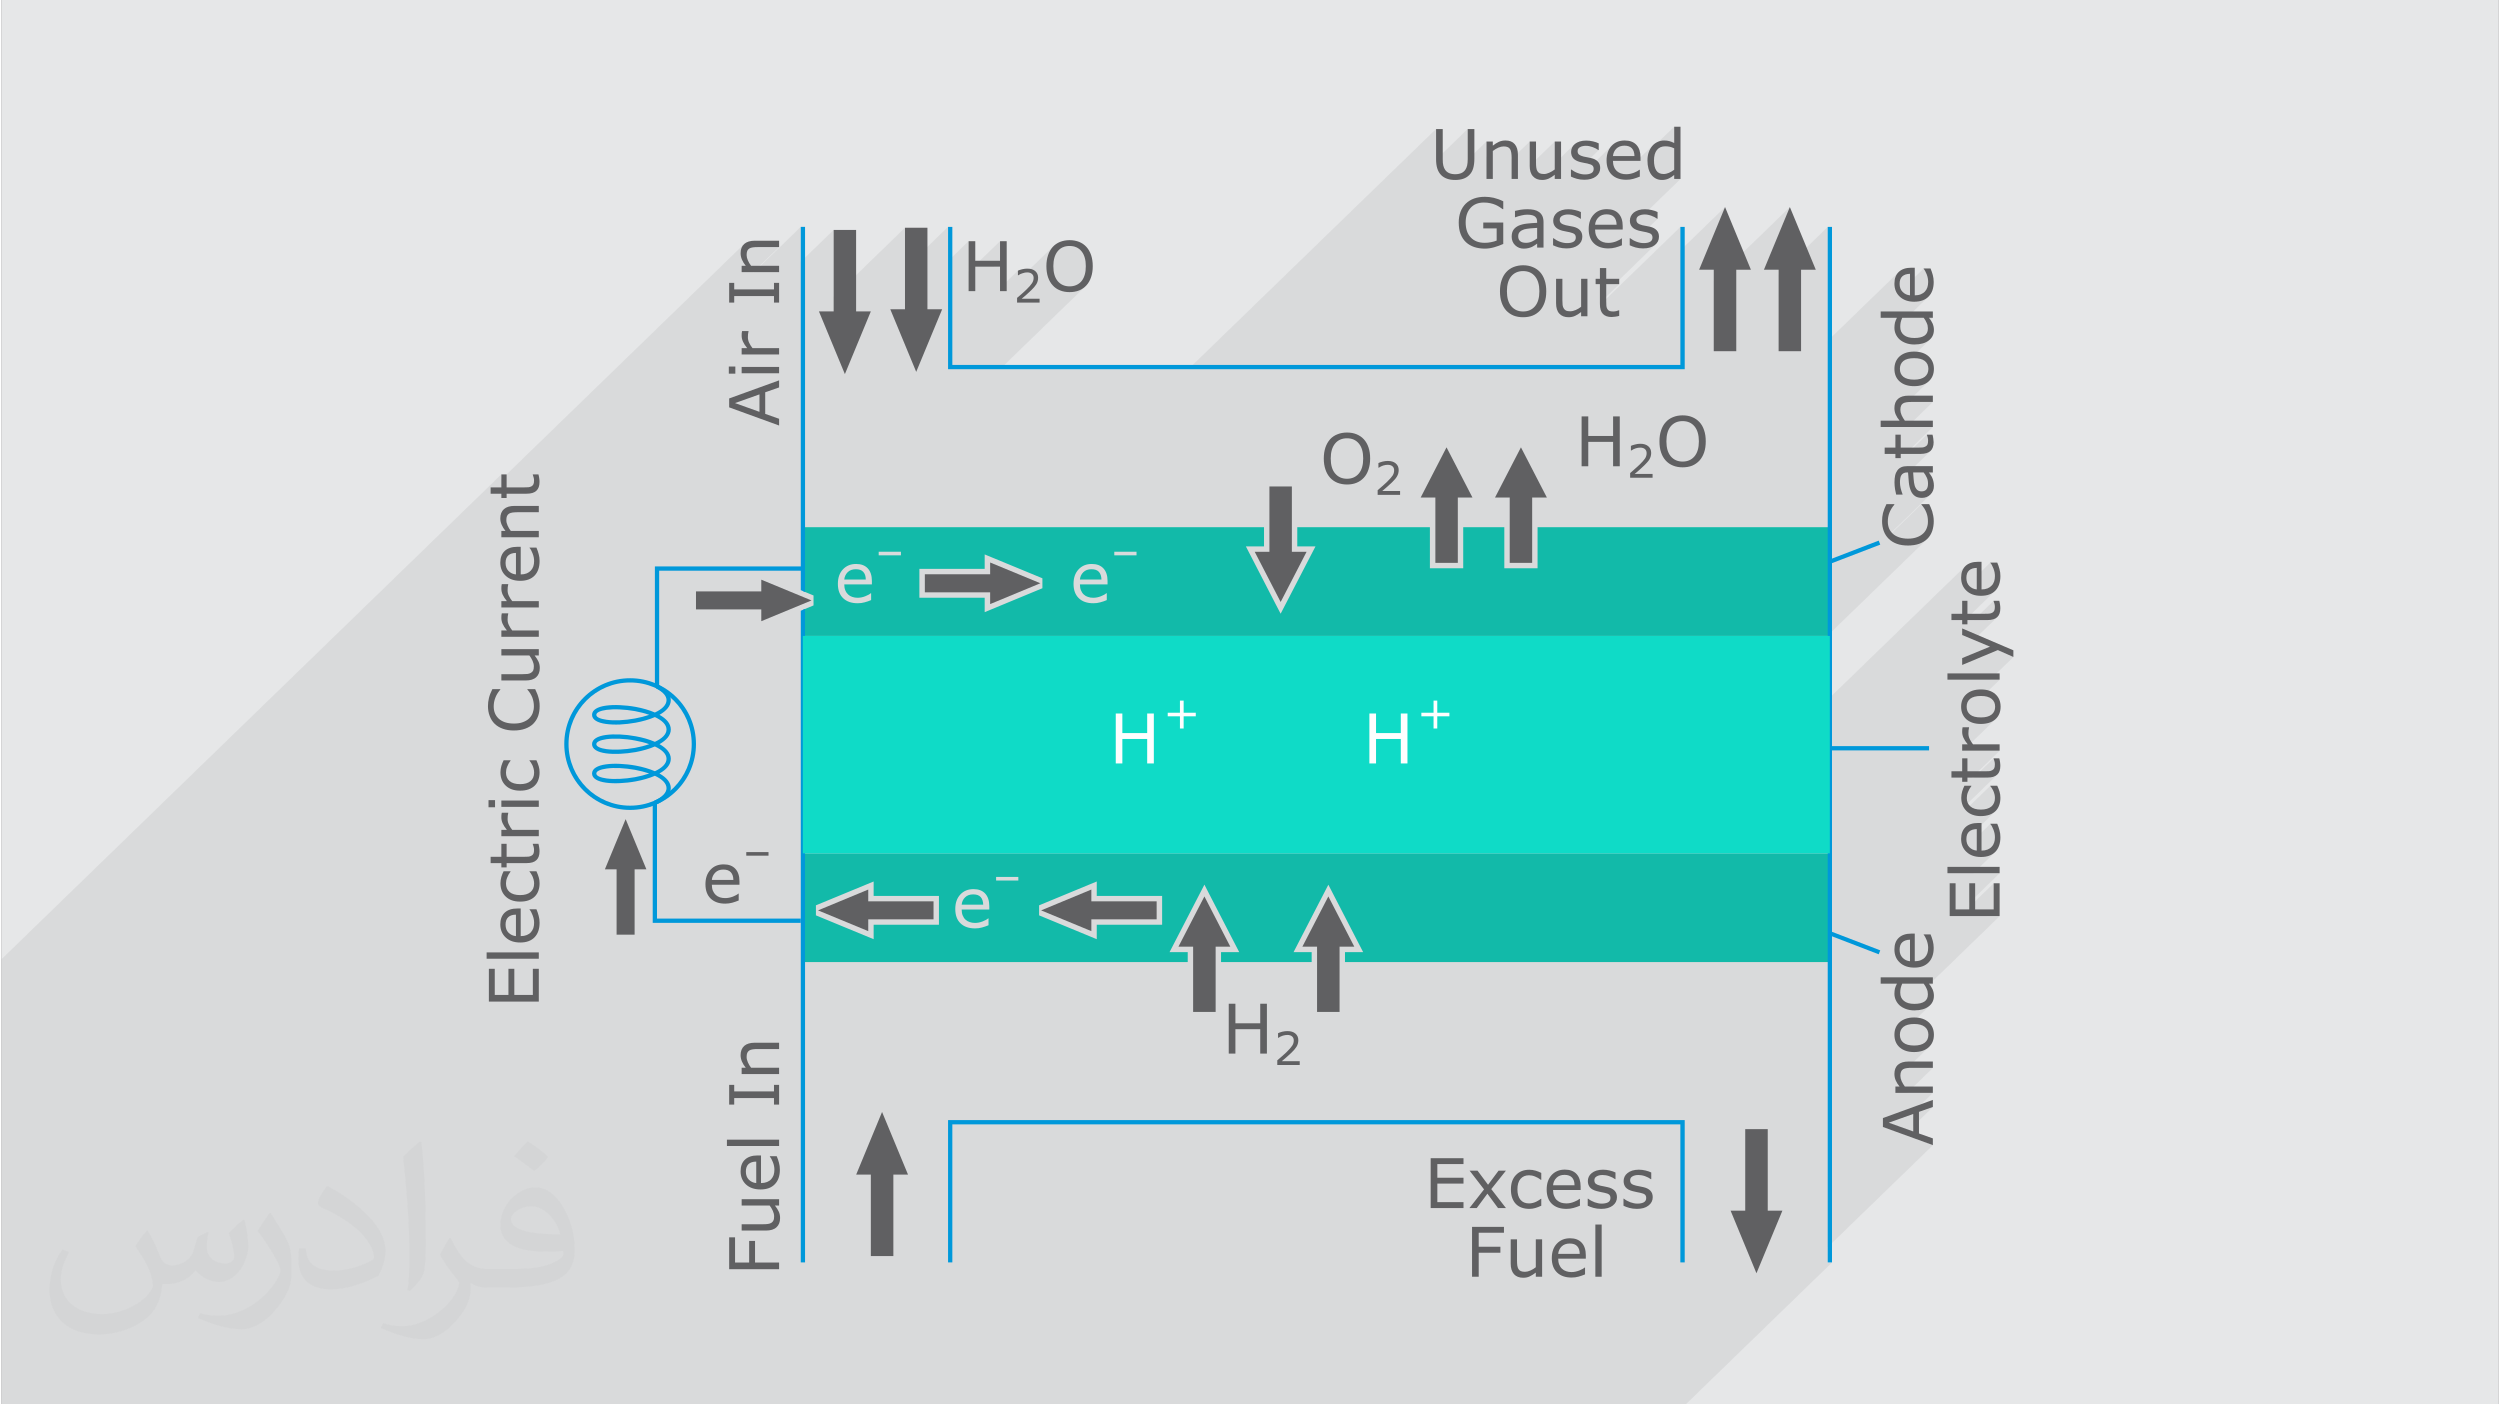 <?xml version="1.0" encoding="UTF-8"?>
<!DOCTYPE svg PUBLIC "-//W3C//DTD SVG 1.0//EN" "http://www.w3.org/TR/2001/REC-SVG-20010904/DTD/svg10.dtd">
<!-- Creator: CorelDRAW 2017 -->
<svg xmlns="http://www.w3.org/2000/svg" xml:space="preserve" width="356px" height="200px" version="1.0" shape-rendering="geometricPrecision" text-rendering="geometricPrecision" image-rendering="optimizeQuality" fill-rule="evenodd" clip-rule="evenodd"
viewBox="0 0 35600 20025"
 xmlns:xlink="http://www.w3.org/1999/xlink">
 <rect x="0" y="0" width="35600" height="20025" fill="#808080" stroke="none"/>
 <g id="Layer_x0020_1">
  <g id="_2962385472944">
   <path fill="#E6E7E8" d="M0 0l35600 0 0 20025 -35600 0 0 -20025z"/>
   <path fill="#373435" fill-opacity="0.078" d="M4327 20025l-2 0 -11 0 -29 0 -11 0 -53 0 -2 0 -12 0 -76 0 -2 0 -3 0 -40 0 -19 0 -35 0 -4 0 -10 0 -28 0 -57 0 -31 0 -63 0 -2 0 -5 0 -2 0 -3 0 -77 0 -38 0 -13 0 -52 0 -44 0 -24 0 -24 0 -31 0 -11 0 -91 0 -3 0 -65 0 -24 0 -7 0 -4 0 -71 0 -2 0 -22 0 -3 0 -33 0 -32 0 -55 0 -22 0 -22 0 -177 0 -13 0 -14 0 -12 0 -6 0 -97 0 -15 0 0 0 -29 0 -20 0 -68 0 -56 0 -13 0 -40 0 -10 0 -131 0 -28 0 -42 0 -39 0 -43 0 -49 0 -1 0 -1 0 -33 0 -73 0 -134 0 -23 0 -27 0 -126 0 -4 0 -16 0 -14 0 -148 0 -34 0 -194 0 -103 0 -3 0 -15 0 -36 0 -10 0 -44 0 -9 0 -82 0 -66 0 -56 0 -81 0 -20 0 -67 0 -4 0 -126 0 -3 0 -29 0 -12 0 0 0 -18 0 -29 0 -32 0 -9 0 -1 0 -5 0 -19 0 -8 0 -11 0 -66 0 -10 0 -13 0 -17 0 -30 0 -6 0 -17 0 -17 0 -4 0 -27 0 -27 0 -31 0 -29 0 -3 0 0 0 -4 0 -1 0 -22 0 -43 0 -2 0 -1 0 -9 0 -6 0 -35 0 -4 0 -5 0 0 -29 0 -11 0 -1 0 -13 0 -54 0 -56 0 -2 0 -83 0 -15 0 -2 0 -4 0 -2 0 -18 0 -4 0 -3 0 -5 0 -5 0 -10 0 -22 0 -26 0 -5 0 -6 0 -37 0 -46 0 -15 0 -19 0 -24 0 -7 0 -35 0 -24 0 -60 0 -5 0 -12 0 -2 0 -12 0 0 0 -27 0 -3 0 -5 0 -3 0 -22 0 -1 0 -8 0 -4 0 -11 0 -11 0 -17 0 -2 0 -6 0 -12 0 -1 0 -23 0 -1 0 -38 0 -8 0 -21 0 -45 0 -10 0 -3 0 -3 0 -23 0 -19 0 -46 0 -35 0 -1 0 -4 0 -5 0 -28 0 -7 0 -18 0 -31 0 -11 0 -1 0 -3 0 -13 0 0 0 -1 0 -49 0 -27 0 -7 0 -69 0 -4 0 -59 0 -7 0 -24 0 -68 0 -19 0 -36 0 -28 0 -4 0 -3 0 -13 0 -13 0 -13 0 0 0 0 0 -11 0 -9 0 -4 0 -18 0 -9 0 -7 0 -18 0 -9 0 -2 0 -46 0 -60 0 -11 0 -27 0 -3 0 -2 0 -63 0 -22 0 -6 0 -15 0 -43 0 -8 0 -3 0 -23 0 -7 0 -37 0 -131 0 -111 0 -40 0 -17 0 -5 0 -72 0 -12 0 -3 0 -200 0 -56 0 -20 0 -16 0 -94 0 -27 0 -7 0 -7 0 -47 0 -53 0 -79 0 -15 0 -84 0 -6 0 -38 0 -57 0 -18 0 -56 0 -29 0 -2 0 -88 0 -16 0 -156 0 -28 0 -49 0 -18 0 -90 0 -14 0 -50 0 -13 0 -16 0 -83 0 -14 0 -31 0 -45 0 -11 0 -21 0 -64 0 -62 0 0 0 -2 0 -79 0 -85 0 -4 0 -14 0 -2 0 -74 0 -8 0 -8 0 -12 0 -70 0 -82 0 -15 0 -5 0 -9 0 -29 0 -47 0 -17 0 -68 0 -4 0 -20 0 -23 0 -70 0 0 0 -36 0 -34 0 -23 0 -90 0 -5 0 -23 0 -53 0 -17 0 -83 0 -60 0 -32 0 -58 0 -36 0 -53 0 -17 0 -23 0 -11 0 -3 0 -53 0 -12 0 -9 0 -58 0 -92 0 -1 0 -4 0 -15 0 -11 0 -2 0 -58 0 0 0 -13 0 -60 0 -67 0 -3 0 -20 0 -59 0 -53 0 -37 0 -36 7126 -6912 0 73 3451 -3347 -10 13 -9 15 -8 16 -5 17 -4 18 -3 20 -1 21 1 12 1 12 1 11 2 11 107 -103 4 -4 4 -3 5 -3 5 -3 5 -3 6 -2 6 -2 6 -2 7 -2 8 -1 8 -1 8 -1 8 -1 8 -1 9 0 9 -1 9 0 9 0 9 0 304 0 -369 357 13 0 665 -645 0 498 469 -455 0 956 1017 -987 0 583 614 -595 0 488 293 -284 0 435 448 -435 0 279 -87 84 87 0 0 304 255 -247 0 67 3 0 8 -5 8 -5 8 -4 9 -4 8 -4 8 -4 8 -3 9 -2 8 -3 8 -2 8 -2 8 -1 8 -1 8 -1 3 0 387 -375 -11 11 -11 12 -9 14 -10 14 -9 14 -8 15 -7 16 -7 16 -6 17 -5 18 -5 18 -4 18 -3 20 -2 19 173 -168 18 -15 19 -13 20 -11 22 -8 24 -6 25 -3 26 -1 26 1 25 3 23 6 22 8 20 11 19 13 18 15 16 18 15 19 12 22 11 24 9 26 6 27 5 30 3 31 1 34 -1 34 -3 32 -5 30 -7 27 -8 26 -11 24 -13 21 -14 20 -17 17 -143 139 9 0 19 -1 18 -2 17 -3 17 -3 16 -4 16 -5 15 -6 15 -6 14 -8 14 -8 13 -8 13 -10 12 -10 12 -11 -1220 1184 2685 0 3531 -3424 0 425 0 12 451 -437 0 432 0 6 268 -260 0 222 90 -87 10 -7 9 -7 9 -6 10 -6 10 -6 9 -5 10 -5 10 -5 10 -4 10 -4 10 -3 10 -2 9 -2 10 -2 9 -1 9 0 9 0 9 1 8 1 7 1 7 1 7 2 6 2 6 2 5 3 6 2 4 4 5 3 4 4 4 4 3 5 3 5 3 4 3 6 2 5 2 6 2 7 2 7 1 7 1 8 1 8 1 9 1 8 0 9 1 8 0 9 0 9 1 9 0 21 258 -250 0 346 0 0 357 -346 0 313 275 -267 -6 7 -5 6 -5 7 -5 6 -4 7 -4 8 -3 7 -2 7 -3 8 -2 8 -1 7 -1 8 -1 9 0 8 0 13 2 12 2 12 2 7 106 -102 7 -6 8 -5 8 -4 10 -4 9 -3 10 -3 11 -2 11 -2 12 0 12 -1 12 0 11 1 12 2 12 2 13 2 12 3 12 4 12 4 12 4 12 5 11 5 10 5 11 6 9 6 10 6 9 6 4 0 -191 186 3 0 6 2 6 1 6 1 5 1 5 1 13 3 11 3 10 4 9 3 8 3 8 4 2 2 282 -274 -16 20 -15 21 -12 24 -10 25 -8 27 -6 28 -3 29 138 -134 12 -10 12 -9 13 -7 14 -6 15 -5 15 -3 17 -2 18 -1 17 1 16 2 15 3 14 4 13 5 12 7 10 8 10 9 8 10 7 11 6 12 5 14 4 14 3 15 2 16 0 17 -70 69 104 0 232 -225 -8 8 -8 10 -8 10 -7 11 -7 11 -6 11 -6 12 -4 9 355 -344 0 232 -57 55 6 2 8 2 8 3 8 3 9 3 9 4 9 4 0 305 -150 145 1 0 12 -2 12 -2 11 -2 11 -4 11 -3 11 -5 10 -5 11 -5 10 -6 10 -6 10 -7 10 -7 10 -8 10 -8 0 56 90 0 -523 508 11 -1 12 0 12 1 12 2 12 2 12 2 12 3 12 4 12 4 12 4 12 5 11 5 11 5 10 6 10 6 9 6 9 6 5 0 -192 186 3 0 7 2 6 1 5 1 6 1 5 1 12 3 11 3 10 3 10 4 8 3 7 4 6 4 5 4 4 4 4 5 3 5 3 6 2 6 1 7 1 7 0 8 0 10 -2 9 -2 9 -4 8 -5 7 -6 6 -108 106 20 -1 24 -2 23 -4 21 -5 20 -7 19 -8 17 -9 16 -11 14 -12 -585 568 64 0 -275 266 0 18 0 12 1147 -1112 0 334 637 -617 -370 894 209 0 0 158 1085 -1052 -370 894 210 0 0 68 700 -679 0 1624 1014 -983 -15 15 -13 17 -11 19 -9 20 -6 21 -5 23 -3 25 -1 26 0 8 113 -110 10 -8 11 -7 12 -6 13 -5 15 -4 15 -3 16 -2 17 -1 0 113 195 -189 0 5 5 6 5 8 6 8 5 9 5 10 6 12 5 12 6 13 5 14 4 14 4 14 3 14 2 13 2 14 1 13 0 14 0 10 0 10 -1 10 -2 10 -1 9 -2 9 -2 9 -3 8 -3 9 -4 8 -3 8 -4 7 -5 7 -5 7 -5 7 -5 6 -6 7 -145 140 31 -1 30 -4 28 -6 27 -8 24 -10 23 -13 21 -15 19 -18 -313 304 242 0 6 9 7 8 6 9 5 9 5 9 46 -44 56 0 -84 82 0 1 4 10 3 9 2 10 2 10 1 10 1 9 0 10 0 17 -3 16 -4 15 -5 14 -7 12 -8 11 -10 10 -139 134 16 0 30 -3 28 -4 26 -6 25 -8 23 -10 21 -11 19 -14 17 -14 -277 269 4 -1 23 -2 25 0 25 0 23 2 21 3 20 5 18 5 17 7 15 9 13 9 12 11 10 11 9 13 7 14 6 14 4 15 2 17 1 17 -1 18 -2 17 -4 15 -6 15 -7 13 -9 13 -10 12 -148 143 16 0 30 -3 28 -5 27 -8 25 -9 23 -12 21 -13 20 -16 -304 295 8 -1 9 -1 8 0 9 -1 9 0 9 0 9 0 304 0 -369 357 369 0 -396 384 27 0 284 -275 0 4 1 3 1 3 1 4 2 4 1 5 2 5 1 5 2 6 1 6 2 6 1 5 1 6 0 6 1 6 0 5 0 6 0 9 0 8 -1 8 -1 7 -1 7 -2 6 -1 6 -3 5 -2 4 -3 4 -3 4 -3 4 -121 118 35 0 23 -1 22 -2 20 -3 19 -5 16 -6 15 -7 14 -9 12 -10 -320 310 1 16 1 19 1 19 1 9 68 -66 149 0 7 8 6 9 6 9 5 8 6 9 45 -43 57 0 -83 81 0 1 4 10 3 10 3 11 2 11 1 11 1 11 0 12 0 14 -1 13 -2 11 -3 11 -3 10 -4 10 -5 8 -5 7 -6 7 -111 108 11 2 14 2 14 2 15 0 18 -1 17 -2 17 -4 15 -6 15 -7 14 -8 13 -11 13 -11 -623 603 5 6 2 2 486 -472 0 7 12 13 10 13 10 14 9 14 8 14 8 14 7 15 6 15 5 15 5 15 4 16 4 15 2 17 2 16 1 17 0 17 0 12 -1 12 -1 12 -2 12 -2 12 -3 11 -4 12 -4 11 -4 11 -5 10 -6 11 -6 10 -7 9 -7 9 -8 9 -9 9 -175 170 4 0 21 -2 21 -3 20 -4 19 -4 18 -5 18 -6 17 -7 17 -8 15 -8 15 -8 14 -10 14 -9 12 -11 12 -11 -1422 1379 0 7 30 0 -30 30 0 878 1965 -1906 -14 15 -13 17 -11 18 -9 21 -7 21 -5 23 -3 25 -1 26 1 7 113 -109 10 -8 11 -7 12 -7 13 -5 14 -3 15 -3 17 -2 17 -1 0 113 194 -189 0 5 6 6 5 7 5 9 6 9 5 10 5 12 6 12 5 13 5 14 5 14 4 14 3 13 2 14 2 14 1 13 0 14 0 10 -1 10 -1 10 -1 9 -1 10 -2 9 -3 9 -2 8 -3 9 -4 8 -4 8 -4 7 -4 7 -5 7 -5 7 -6 6 -6 6 -144 141 31 -1 30 -4 28 -6 27 -8 24 -10 23 -13 21 -15 19 -18 -474 459 0 23 13 0 62 -61 90 0 283 -275 0 5 2 3 1 3 1 4 1 4 2 4 1 5 2 6 1 5 2 6 1 6 1 6 1 6 1 5 1 6 0 6 0 5 0 9 -1 9 0 7 -1 8 -1 7 -2 6 -2 5 -2 5 -2 5 -3 4 -3 4 -3 3 -122 118 35 0 24 0 22 -2 20 -4 18 -5 17 -5 15 -8 14 -9 11 -9 -335 324 231 97 -174 168 286 -119 222 98 -334 324 138 0 -240 233 20 2 22 3 19 4 19 6 16 7 15 8 14 10 12 10 10 12 9 13 7 13 6 15 4 15 2 16 1 18 -1 17 -2 17 -4 16 -6 14 -7 14 -9 13 -11 11 -148 144 17 -1 30 -3 28 -5 27 -7 25 -10 23 -11 21 -14 20 -15 -461 447 522 0 -396 384 27 0 283 -275 0 4 2 3 1 3 1 4 1 4 2 5 1 5 2 5 1 6 2 6 1 6 1 5 1 6 1 6 1 5 0 6 0 5 0 10 -1 8 0 8 -1 7 -1 7 -2 6 -2 6 -2 5 -2 4 -3 4 -3 4 -3 4 -122 118 35 0 24 -1 22 -2 20 -3 18 -5 17 -6 15 -7 14 -9 11 -10 -480 466 9 15 15 20 3 2 354 -344 0 5 3 2 2 3 2 3 2 4 3 3 2 4 3 4 3 4 2 4 3 5 3 4 2 5 3 5 3 4 2 5 3 5 2 6 3 5 2 7 3 6 2 6 2 7 2 7 2 7 2 6 1 8 1 6 1 7 1 7 1 7 0 7 0 7 -1 19 -2 18 -4 17 -6 16 -7 14 -9 14 -11 12 -152 148 10 -1 16 0 17 -2 15 -2 15 -3 15 -3 14 -4 13 -4 13 -5 12 -6 12 -6 11 -6 11 -7 10 -8 9 -8 -260 253 0 110 194 -189 0 5 6 6 5 8 5 8 6 9 5 10 5 12 6 12 5 13 5 14 5 14 4 14 3 13 2 14 2 14 1 13 0 14 0 10 -1 10 -1 10 -1 9 -1 10 -2 9 -3 9 -2 8 -3 9 -4 8 -4 8 -4 7 -4 7 -5 7 -5 7 -6 6 -6 7 -6 6 -138 134 31 -1 30 -4 28 -6 27 -8 24 -10 23 -13 21 -15 19 -18 -316 306 376 0 -433 420 0 61 348 -338 0 373 -98 95 183 0 -994 964 42 0 -84 81 0 2 4 10 3 9 2 10 2 10 1 9 1 10 0 10 0 17 -3 16 -4 15 -5 14 -7 12 -8 11 -10 10 -139 134 16 0 30 -3 28 -4 26 -6 25 -8 23 -10 21 -12 19 -13 17 -14 -277 268 4 0 23 -2 25 -1 25 1 23 2 21 3 20 5 18 5 17 7 15 9 13 9 12 11 10 11 9 13 7 13 6 15 4 15 2 17 1 17 -1 18 -2 16 -4 16 -6 15 -7 13 -9 13 -10 12 -148 143 16 0 30 -3 28 -6 27 -7 25 -9 23 -12 21 -13 20 -16 -304 295 8 -1 9 -1 8 0 9 -1 9 0 9 0 9 0 304 0 -369 357 369 0 -328 318 48 -17 0 50 82 -80 198 -70 -280 272 0 77 -70 67 350 128 -1499 1453 0 219 61 0 -2089 2026 -61 0 -226 0 -480 0 -79 0 -71 0 -55 0 -52 0 -30 0 -190 0 -21 0 -130 0 -27 0 -166 0 -33 0 -59 0 -104 0 -41 0 -3 0 -78 0 -59 0 -33 0 -102 0 -61 0 -46 0 -175 0 -63 0 -69 0 -52 0 -94 0 -41 0 -15 0 -75 0 -24 0 -68 0 -150 0 -41 0 -22 0 -63 0 -5 0 -8 0 -24 0 -36 0 -36 0 -48 0 -15 0 -13 0 -60 0 -9 0 -28 0 -8 0 -48 0 -13 0 -5 0 -48 0 -2 0 -51 0 -15 0 -73 0 -3 0 -16 0 -48 0 -28 0 -5 0 -2 0 -14 0 -13 0 -30 0 -32 0 -15 0 -13 0 -8 0 -27 0 -1 0 -31 0 -23 0 -32 0 -28 0 -1 0 -1 0 -14 0 -25 0 -1 0 -37 0 -16 0 -17 0 -5 0 0 0 -8 0 0 0 -31 0 -74 0 -3 0 -3 0 -5 0 -2 0 -62 0 -42 0 -7 0 -2 0 -17 0 -48 0 -61 0 -8 0 -61 0 -24 0 -69 0 -22 0 -5 0 -5 0 -56 0 -9 0 -12 0 -25 0 -3 0 -17 0 -17 0 -32 0 -1 0 -25 0 -32 0 -63 0 -60 0 -5 0 -8 0 -5 0 -14 0 0 0 -39 0 -7 0 -16 0 -13 0 -63 0 -10 0 0 0 -78 0 -3 0 -1 0 -1 0 -60 0 -23 0 -26 0 -44 0 -37 0 -7 0 -93 0 -12 0 -4 0 -10 0 -79 0 -18 0 -14 0 -72 0 -60 0 -45 0 -37 0 -29 0 -10 0 -1 0 -7 0 -50 0 -41 0 -33 0 -137 0 -3 0 -96 0 -24 0 -80 0 -4 0 -117 0 -62 0 -86 0 -15 0 -120 0 -6 0 -87 0 -14 0 -45 0 -58 0 -124 0 -7 0 -105 0 -50 0 -5 0 -27 0 -15 0 -47 0 -13 0 -24 0 -10 0 -29 0 -34 0 -52 0 -7 0 -60 0 -90 0 -3 0 -37 0 -86 0 -69 0 -5 0 -116 0 -73 0 -116 0 -906 0 -38 0 -41 0 -96 0 -223 0 -191 0 -35 0 0 0 -7 0 -14 0 -131 0 -159 0 -12 0 -30 0 -15 0 -49 0 -10 0 -15 0 -64 0 -1 0 -1 0 -84 0 -34 0 -34 0 -4 0 -59 0 -69 0 -46 0 -11 0 -77 0 -11 0 -9 0 -1 0 -5 0 -27 0 0 0 -25 0 -11 0 -26 0 -13 0 -62 0 -43 0 -50 0 -54 0 -7 0 -61 0 -3 0 -13 0 -11 0 -5 0 -19 0 -18 0 -3 0 -92 0 -51 0 -43 0 -52 0 -8 0 -59 0 -3 0 -6 0 -6 0 -27 0 -3 0 -42 0 -3 0 -6 0 -2 0 -9 0 -1 0 -15 0 -58 0 -66 0 -15 0 -100 0 -21 0 -28 0 -2 0 -160 0 -25 0 -22 0 -41 0 -69 0 -52 0 -33 0 -17 0 -44 0 -21 0 -35 0 -24 0 -13 0 -20 0 -18 0 -24 0 0 0 -131 0 -56 0 -31 0 -64 0 -62 0 -13 0 -54 0 -90 0 -22 0 -66 0 -28 0 -9 0 -44 0 -8 0 -4 0 -14 0 -5 0 -84 0 -32 0 -7 0 -2 0 -18 0 -29 0 -1 0 -5 0 -1 0 -9 0 -38 0 -57 0 -14 0 -8 0 -46 0 -21 0 -30 0 -2 0 -42 0 -3 0 -8 0 -36 0 -12 0 -27 0 0 0 -6 0 -40 0 -31 0 -16 0 -2 0 -4 0 -5 0 -19 0 -134 0 -62 0 -1 0 -40 0 -21 0 -79 0 -32 0 -65 0 -8 0 -3 0 -9 0 -52 0 -6 0 -11 0 -19 0 -14 0 -43 0 -12 0 -21 0 -51 0 -23 0 -7 0 -2 0 -21 0 -8 0 -12 0 -8 0 -6 0 -31 0 -38 0 -3 0 -23 0 0 0 -5 0 -41 0 -8 0 -3 0 -31 0 -27 0 -56 0 -10 0 -29 0 -47 0 -97 0 -6 0 -20 0 -27 0 -3 0 -36 0 -3 0 -11 0 -25 0 -16 0 -29 0 -1 0 -75 0 -7 0 -9 0 -16 0 -56 0 -19 0 -21 0 -5 0 -2 0 -38 0 -16 0 -5 0 -2 0 -75 0 -47 0 -7 0 -1 0 -4 0 -16 0 -62 0 -11 0 -21 0 -38 0 -31 0 -2 0 -17 0 -26 0 -22 0 -8 0 -34 0 -17 0 -17 0 -10 0 -15 0 -8 0 -107 0 -28 0 -28 0 -70 0 -21 0 -13 0 -3 0 -32 0 -34 0 -24 0 -12 0 -17 0 -50 0 -25 0 -51 0 -69 0 -5 0 -20 0 -96 0 -73 0 -6 0 -49 0 -34 0 -22 0 -5 0 -30 0 -44 0 -5 0 -5 0 -5 0 -1 0 -10 0 -37 0 -56 0 -8 0 -5 0 -53 0 -4 0 -53 0 -7 0 -28 0 -17 0 -7 0 -7 0 -5 0 -1 0 -8 0 -10 0 -25 0 -13 0 -6 0 -9 0 -9 0 -3 0 -6 0 -7 0 -3 0 -2 0 -3 0 -44 0 -2 0 -1 0 -3 0 -5 0 -5 0 -9 0 -15 0 -8 0 -3 0 -3 0 -1 0 -25 0 -42 0 -23 0 -4 0 -2 0 -31 0 -13 0 -3 0 -8 0 0 0 -10 0 -7 0 -12 0 -32 0 -6 0 -11 0 0 0 -1 0 -3 0 -1 0 -2 0 0 0 -17 0 -38 0 -35 0 -14 0 -7 0 -25 0 -38 0 -26 0 -8 0 -24 0 -8 0 -12 0 -32 0 -24 0 -1 0 -4 0 0 0 -1 0 -6 0 -12 0 -10 0 -8 0 -23 0 -9 0 -17 0 -4 0 -20 0 -22 0 -7 0 -23 0 -2 0 -1 0 -11 0 -9 0 -8 0 -5 0 -27 0 -19 0 -14 0 -8 0 -16 0 -37 0 -3 0 -80 0 -3 0 -7 0 -12 0 -38 0 -13 0 -3 0 -1 0 -49 0 -9 0 -5 0 -1 0 -10 0 -4 0 -45 0 -33 0 -17 0 -6 0 -43 0 -33 0 -39 0 0 0 -5 0 -2 0 -12 0 -4 0 -30 0 -1 0 -55 0 -2 0 -18 0 -20 0 -9 0 -8 0 -34 0 -2 0 -5 0 -39 0 -12 0 -9 0 -14 0 -1 0 -33 0 -19 0 -1 0 -7 0 -52 0 -11 0 -25 0 -59 0 -17 0 -3 0 -10 0 -6 0 -39 0 -70 0 -44 0 -32 0 -27 0 -18 0 -5 0z"/>
   <path fill="#FEFEFE" d="M26067 12167l0 -3100 -14642 0 0 3100 14642 0z"/>
   <path fill="#12BAA9" d="M26067 9067l0 -1550 -4167 0 0 585 -474 0 0 -77 0 -508 -586 0 0 585 -475 0 0 -77 0 -508 -1891 0 0 273 260 0 -497 960 -69 -132 -427 -828 259 0 0 -273 -6575 0 0 910 152 63 0 142 -152 63 0 372 14642 0zm-4321 -1550l-166 0 0 431 166 0 0 -431zm-1060 0l-166 0 0 431 166 0 0 -431zm-2366 0l-166 0 0 427 -160 0 243 471 243 -471 -160 0 0 -427zm-2551 815l-394 0c0,33 5,61 15,85 10,25 23,44 41,60 16,15 36,27 59,34 22,8 47,12 75,12 36,0 73,-7 110,-22 36,-14 62,-29 78,-43l5 0 0 98c-30,13 -61,24 -93,32 -31,9 -64,13 -99,13 -88,0 -158,-24 -207,-72 -50,-48 -75,-116 -75,-204 0,-87 24,-156 72,-207 47,-51 110,-77 188,-77 72,0 127,21 166,63 39,42 59,102 59,179l0 49zm-87 -69c-1,-47 -13,-83 -36,-109 -23,-26 -59,-38 -107,-38 -48,0 -87,14 -115,42 -29,28 -45,63 -49,105l307 0zm500 -345l-317 0 0 -51 317 0 0 51zm-3359 0l-317 0 0 -51 317 0 0 51zm-414 414l-394 0c0,33 5,61 15,85 10,25 24,44 41,60 16,15 36,27 59,34 23,8 48,12 75,12 36,0 73,-7 110,-22 36,-14 63,-29 78,-43l5 0 0 98c-30,13 -61,24 -93,32 -31,9 -64,13 -99,13 -88,0 -157,-24 -207,-72 -50,-48 -75,-116 -75,-204 0,-87 24,-156 72,-207 48,-51 110,-77 188,-77 72,0 127,21 166,63 39,42 59,102 59,179l0 49zm-87 -69c-1,-47 -12,-83 -36,-109 -23,-26 -59,-38 -107,-38 -48,0 -86,14 -115,42 -28,28 -45,63 -49,105l307 0zm1850 234l437 -181 -437 -181 0 130 -931 0 0 102 931 0 0 130zm668 -110l-823 341 0 -206 -931 0 0 -411 931 0 0 -206 823 340 0 142z"/>
   <path fill="#12BAA9" d="M26067 13717l0 -1550 -14642 0 0 1550 5487 0 0 -142 -259 0 497 -962 68 133 428 829 -259 0 0 142 1292 0 0 -142 -258 0 496 -961 68 132 428 829 -259 0 0 142 6913 0zm-10606 -918l-438 181 438 180 0 -129 931 0 0 -103 -931 0 0 -129zm-668 109l822 -340 0 206 932 0 0 411 -932 0 0 206 -822 -340 0 -143zm-296 -354l-317 0 0 -51 317 0 0 51zm-414 414l-394 0c0,33 5,61 15,85 10,25 23,45 41,60 16,15 36,27 59,34 22,8 48,12 75,12 36,0 73,-7 110,-22 36,-14 63,-29 78,-43l5 0 0 98c-30,13 -61,23 -93,32 -31,9 -64,13 -99,13 -88,0 -158,-24 -207,-72 -50,-47 -75,-116 -75,-204 0,-87 24,-156 72,-207 47,-51 110,-77 188,-77 72,0 127,21 166,63 39,42 59,102 59,179l0 49zm-87 -69c-1,-47 -13,-83 -36,-109 -23,-26 -59,-38 -107,-38 -48,0 -87,14 -115,42 -29,28 -45,63 -49,105l307 0zm-1716 -100l-438 181 438 180 0 -129 931 0 0 -103 -931 0 0 -129zm-669 109l823 -340 0 206 931 0 0 411 -931 0 0 206 -823 -340 0 -143zm5456 809l165 0 0 -297 160 0 -242 -470 -243 470 160 0 0 297zm1767 0l166 0 0 -297 160 0 -243 -471 -243 471 160 0 0 297z"/>
   <path fill="#0098DA" fill-rule="nonzero" d="M11395 17999l0 -9291 61 -26 0 9317 -61 0zm0 -9585l0 -5179 61 0 0 5205 -61 -26z"/>
   <path fill="#0098DA" fill-rule="nonzero" d="M26037 17999l0 -14764 61 0 0 14764 -61 0z"/>
   <path fill="#0098DA" fill-rule="nonzero" d="M23936 17999l0 -1968 -10380 0 0 1968 -61 0 0 -2029 10503 0 0 2029 -62 0z"/>
   <path fill="#0098DA" fill-rule="nonzero" d="M13556 3235l0 1968 10380 0 0 -1968 62 0 0 2029 -10503 0 0 -2029 61 0z"/>
   <path fill="#0098DA" fill-rule="nonzero" d="M8962 9731c-243,0 -462,98 -621,257 -159,159 -257,378 -257,621 0,242 98,462 257,621 159,159 378,257 621,257 242,0 462,-98 621,-257 159,-159 257,-379 257,-621 0,-243 -98,-462 -257,-621 -159,-159 -379,-257 -621,-257zm-664 214c170,-170 404,-275 664,-275 259,0 494,105 664,275 170,170 275,404 275,664 0,259 -105,494 -275,664 -170,170 -405,275 -664,275 -260,0 -494,-105 -664,-275 -170,-170 -275,-405 -275,-664 0,-260 105,-494 275,-664z"/>
   <path fill="#0098DA" fill-rule="nonzero" d="M9302 11419c57,-26 105,-56 137,-90 26,-28 42,-59 42,-91 0,-71 -67,-131 -166,-177 -81,35 -176,62 -274,80 -75,14 -152,22 -224,25 -73,4 -142,1 -200,-7 -118,-16 -198,-59 -198,-130 0,-72 80,-115 198,-131 59,-8 127,-11 200,-7 72,3 149,11 225,25 97,18 192,45 273,80 99,-46 166,-106 166,-177 0,-71 -67,-130 -166,-176 -81,35 -176,62 -273,80 -76,13 -153,22 -225,25 -73,3 -141,1 -200,-7 -118,-16 -198,-59 -198,-131 0,-72 80,-115 198,-131 59,-8 127,-10 200,-7 72,3 149,12 225,26 97,17 192,44 273,79 99,-46 166,-105 166,-176 0,-71 -67,-131 -166,-177 -81,35 -176,62 -273,80 -76,14 -153,22 -225,26 -73,3 -141,0 -200,-8 -118,-16 -198,-59 -198,-130 0,-72 80,-115 198,-131 59,-8 127,-11 200,-7 72,3 149,11 225,25 97,18 192,45 273,80 99,-46 166,-106 166,-177 0,-30 -13,-58 -35,-83 -26,-31 -66,-59 -115,-84l28 -54c55,28 101,60 133,98 32,37 50,78 50,123 0,85 -64,155 -161,210 97,54 161,124 161,209 0,84 -64,154 -161,209 97,55 161,125 161,209 0,85 -64,155 -162,209 98,55 162,125 162,210 0,49 -21,94 -59,133 -37,40 -92,75 -156,104l-25 -56zm-68 -391c-63,-21 -132,-39 -203,-52 -73,-13 -147,-21 -217,-25 -69,-3 -133,-1 -188,7 -87,12 -146,36 -146,71 0,34 58,58 146,70 54,7 119,9 188,6 70,-3 144,-11 216,-24 72,-13 141,-31 204,-53zm0 -418c-62,-22 -132,-39 -203,-52 -73,-14 -147,-22 -217,-25 -69,-3 -134,-1 -188,6 -87,13 -146,36 -146,71 0,35 59,59 146,71 54,7 119,9 188,6 70,-3 144,-11 217,-24 71,-13 141,-31 203,-53zm0 -418c-62,-22 -132,-40 -203,-53 -73,-13 -147,-21 -217,-24 -69,-4 -133,-1 -188,6 -87,12 -146,36 -146,71 0,35 59,58 146,70 54,8 119,10 188,7 70,-3 144,-12 217,-25 71,-13 141,-31 203,-52z"/>
   <path fill="#0098DA" fill-rule="nonzero" d="M9315 9787l0 -1711 2110 0 0 61 -2049 0 0 1650 -61 0z"/>
   <path fill="#0098DA" fill-rule="nonzero" d="M9345 11447l0 1650 2050 0 0 61 -2111 0 0 -1711 61 0z"/>
   <path fill="#606062" d="M12357 12683l-716 297 716 296 0 -168 931 0 0 -257 -931 0 0 -168z"/>
   <path fill="#606062" d="M15538 12683l-716 297 716 296 0 -168 931 0 0 -257 -931 0 0 -168z"/>
   <path fill="#606062" d="M14095 8613l716 -297 -716 -296 0 168 -931 0 0 257 931 0 0 168z"/>
   <path fill="#606062" d="M10832 8857l716 -296 -716 -296 0 167 -931 0 0 257 931 0 0 168z"/>
   <path fill="#606062" d="M9194 12395l-296 -716 -296 716 167 0 0 931 257 0 0 -931 168 0z"/>
   <path fill="#606062" d="M12924 16747l-370 -893 -369 893 209 0 0 1162 321 0 0 -1162 209 0z"/>
   <path fill="#606062" d="M11654 4440l370 894 370 -894 -210 0 0 -1162 -320 0 0 1162 -210 0z"/>
   <path fill="#606062" d="M24942 3846l-369 -894 -370 894 209 0 0 1161 321 0 0 -1161 209 0z"/>
   <path fill="#606062" d="M24652 17261l369 893 370 -893 -209 0 0 -1162 -321 0 0 1162 -209 0z"/>
   <path fill="#606062" d="M25337 3846l0 1161 320 0 0 -1161 210 0 -370 -894 -370 894 210 0z"/>
   <path fill="#606062" d="M17519 13497l-369 -716 -370 716 209 0 0 931 321 0 0 -931 209 0z"/>
   <path fill="#606062" d="M19287 13497l-370 -716 -370 716 209 0 0 931 321 0 0 -931 210 0z"/>
   <path fill="#606062" d="M17867 7867l370 716 370 -716 -210 0 0 -931 -320 0 0 931 -210 0z"/>
   <path fill="#606062" d="M20443 7094l0 931 320 0 0 -931 209 0 -370 -716 -369 716 210 0z"/>
   <path fill="#606062" d="M21503 7094l0 931 320 0 0 -931 210 0 -370 -716 -370 716 210 0z"/>
   <path fill="#606062" fill-rule="nonzero" d="M10521 12614l-394 0c0,33 5,62 15,86 10,24 24,44 41,60 16,15 36,26 59,34 23,7 48,11 75,11 36,0 73,-7 110,-21 36,-15 63,-29 78,-43l5 0 0 98c-30,12 -61,23 -93,32 -31,8 -64,13 -99,13 -88,0 -157,-24 -207,-72 -50,-48 -75,-116 -75,-204 0,-87 24,-156 72,-207 47,-52 110,-77 188,-77 72,0 127,21 166,63 39,42 59,101 59,179l0 48zm-87 -68c-1,-47 -12,-83 -36,-109 -23,-26 -59,-39 -107,-39 -48,0 -86,14 -115,43 -28,28 -45,63 -49,105l307 0z"/>
   <path fill="#606062" fill-rule="nonzero" d="M10935 12200l-317 0 0 -51 317 0 0 51z"/>
   <path fill="#606062" fill-rule="nonzero" d="M20999 2265c0,52 -6,97 -17,135 -11,38 -30,71 -56,96 -24,24 -53,42 -86,53 -33,11 -71,17 -114,17 -45,0 -84,-6 -117,-18 -33,-12 -61,-29 -84,-52 -25,-26 -44,-58 -55,-95 -12,-37 -17,-82 -17,-136l0 -425 95 0 0 429c0,39 2,69 8,91 5,23 14,43 26,61 14,21 33,36 57,47 24,10 53,16 87,16 34,0 63,-6 87,-16 23,-10 42,-26 57,-47 12,-18 21,-39 26,-62 5,-24 8,-53 8,-87l0 -432 95 0 0 425zm621 286l-90 0 0 -304c0,-24 -2,-47 -5,-69 -3,-21 -8,-38 -16,-50 -8,-14 -19,-24 -34,-30 -15,-7 -35,-10 -59,-10 -24,0 -50,6 -77,18 -26,12 -52,28 -77,47l0 398 -90 0 0 -533 90 0 0 59c28,-23 57,-41 87,-55 30,-13 61,-19 93,-19 58,0 102,17 132,52 30,35 46,85 46,150l0 346zm615 0l-90 0 0 -59c-30,24 -59,42 -87,55 -28,12 -59,19 -92,19 -56,0 -100,-17 -131,-52 -32,-34 -47,-84 -47,-150l0 -346 90 0 0 304c0,27 1,50 4,69 2,19 8,36 16,49 9,14 20,25 33,31 14,6 34,10 60,10 24,0 49,-6 77,-19 27,-12 53,-27 77,-46l0 -398 90 0 0 533zm558 -155c0,49 -20,89 -60,120 -41,31 -96,47 -166,47 -39,0 -75,-5 -108,-14 -33,-10 -61,-20 -83,-31l0 -101 5 0c28,21 59,39 94,51 35,13 68,19 99,19 40,0 70,-6 93,-19 22,-12 33,-33 33,-60 0,-21 -6,-37 -18,-48 -12,-11 -35,-20 -70,-28 -12,-3 -29,-6 -50,-10 -20,-4 -39,-8 -56,-12 -46,-13 -79,-31 -99,-55 -19,-24 -29,-53 -29,-88 0,-22 4,-43 13,-62 9,-20 23,-37 42,-53 18,-14 40,-26 68,-35 28,-9 59,-13 93,-13 32,0 64,4 97,12 32,7 60,17 81,28l0 96 -4 0c-23,-17 -51,-31 -84,-43 -33,-12 -65,-18 -96,-18 -33,0 -61,7 -83,19 -23,13 -34,32 -34,57 0,22 7,38 20,49 14,11 35,21 65,28 17,3 35,7 56,11 20,4 37,7 51,11 41,9 73,25 96,49 23,23 34,54 34,93zm575 -102l-393 0c0,32 5,61 15,85 9,24 23,44 40,60 17,15 37,26 59,34 23,8 48,11 76,11 36,0 72,-7 109,-21 37,-15 63,-29 79,-43l5 0 0 98c-31,13 -62,23 -93,32 -32,9 -65,13 -99,13 -89,0 -158,-24 -208,-72 -49,-48 -74,-116 -74,-204 0,-87 24,-156 71,-207 48,-52 111,-77 188,-77 72,0 128,21 167,63 39,42 58,102 58,179l0 49zm-87 -69c0,-47 -12,-83 -35,-109 -24,-26 -60,-39 -107,-39 -49,0 -87,15 -116,43 -28,28 -44,63 -48,105l306 0zm657 326l-90 0 0 -56c-26,22 -53,40 -81,52 -28,13 -59,19 -92,19 -64,0 -114,-25 -152,-74 -37,-49 -56,-117 -56,-204 0,-45 6,-85 19,-120 13,-36 31,-66 53,-91 21,-24 47,-42 76,-55 28,-13 58,-19 89,-19 28,0 53,3 75,9 22,6 45,15 69,27l0 -232 90 0 0 744zm-90 -131l0 -305c-25,-11 -46,-19 -65,-23 -20,-4 -41,-6 -63,-6 -51,0 -90,18 -118,52 -28,35 -42,85 -42,149 0,63 11,111 33,144 21,33 56,50 104,50 25,0 51,-6 77,-17 26,-12 51,-26 74,-44z"/>
   <path fill="#606062" fill-rule="nonzero" d="M21411 3478c-39,18 -82,34 -128,47 -46,13 -90,20 -133,20 -56,0 -107,-8 -153,-23 -46,-16 -85,-38 -118,-69 -33,-31 -58,-70 -76,-116 -18,-46 -27,-101 -27,-163 0,-114 34,-204 100,-270 67,-65 158,-98 274,-98 40,0 82,5 124,14 42,10 88,26 137,50l0 112 -9 0c-10,-8 -24,-18 -43,-30 -19,-12 -37,-22 -55,-30 -22,-10 -47,-18 -75,-24 -28,-7 -60,-10 -95,-10 -80,0 -143,25 -189,76 -47,51 -70,121 -70,208 0,91 24,163 73,214 48,51 114,76 197,76 31,0 61,-2 92,-9 30,-6 57,-13 80,-23l0 -173 -191 0 0 -84 285 0 0 305zm574 52l-91 0 0 -57c-7,5 -18,13 -32,23 -13,9 -26,17 -39,23 -15,7 -32,13 -52,18 -19,5 -42,8 -68,8 -48,0 -88,-16 -122,-48 -33,-32 -50,-73 -50,-122 0,-41 9,-74 26,-99 18,-25 42,-44 74,-59 33,-14 72,-24 117,-29 46,-5 94,-9 146,-11l0 -14c0,-21 -3,-38 -10,-51 -8,-14 -18,-24 -31,-32 -13,-7 -28,-12 -46,-15 -18,-3 -36,-4 -56,-4 -23,0 -49,3 -78,10 -29,6 -59,15 -90,27l-5 0 0 -91c18,-5 43,-10 76,-16 34,-5 66,-8 98,-8 38,0 71,3 98,9 28,6 52,17 73,32 20,15 35,34 46,57 10,23 16,52 16,87l0 362zm-91 -131l0 -150c-27,2 -59,4 -96,7 -37,4 -66,8 -88,14 -25,8 -46,19 -62,35 -16,15 -24,37 -24,64 0,30 9,54 28,69 18,16 46,24 84,24 32,0 60,-7 86,-19 26,-12 50,-27 72,-44zm644 -24c0,49 -20,89 -60,120 -40,31 -95,47 -165,47 -40,0 -76,-5 -109,-14 -33,-10 -60,-20 -83,-31l0 -101 5 0c28,21 60,39 94,51 35,13 68,19 100,19 39,0 70,-6 92,-19 22,-13 33,-33 33,-60 0,-21 -6,-37 -18,-48 -12,-11 -35,-20 -69,-28 -13,-3 -30,-6 -50,-10 -21,-4 -39,-8 -56,-12 -47,-13 -80,-31 -99,-55 -20,-24 -30,-53 -30,-88 0,-22 5,-43 14,-63 9,-19 23,-36 41,-52 18,-14 41,-26 69,-35 27,-9 58,-13 92,-13 32,0 64,4 97,12 33,7 60,17 82,28l0 96 -5 0c-23,-17 -51,-31 -84,-43 -32,-12 -64,-18 -96,-18 -33,0 -60,7 -83,19 -23,13 -34,32 -34,57 0,22 7,38 21,49 13,11 35,21 65,28 16,3 35,7 55,11 20,4 38,7 51,10 42,10 74,26 96,50 23,23 34,54 34,93zm576 -102l-394 0c0,32 5,61 15,85 10,24 23,44 41,60 16,15 36,26 59,34 22,8 48,11 75,11 36,0 73,-7 110,-21 36,-15 63,-29 78,-43l5 0 0 98c-30,13 -61,23 -93,32 -31,8 -64,13 -99,13 -88,0 -158,-24 -207,-72 -50,-48 -75,-116 -75,-204 0,-87 24,-156 72,-207 47,-52 110,-77 188,-77 72,0 127,21 166,63 39,42 59,101 59,179l0 49zm-87 -69c-1,-47 -13,-83 -36,-109 -23,-26 -59,-39 -107,-39 -48,0 -87,14 -115,43 -29,28 -45,63 -49,105l307 0zm604 171c0,49 -20,89 -60,120 -40,31 -95,47 -165,47 -40,0 -76,-5 -109,-14 -33,-10 -60,-20 -83,-31l0 -101 5 0c28,21 60,39 94,51 35,13 68,19 100,19 39,0 70,-6 92,-19 22,-13 33,-33 33,-60 0,-21 -6,-37 -18,-48 -12,-11 -35,-20 -69,-28 -13,-3 -30,-6 -50,-10 -21,-4 -39,-8 -56,-12 -47,-13 -80,-31 -99,-55 -20,-24 -30,-53 -30,-88 0,-22 5,-43 14,-63 9,-19 23,-36 41,-52 18,-14 41,-26 68,-35 28,-9 59,-13 93,-13 32,0 64,4 97,12 33,7 60,17 82,28l0 96 -5 0c-23,-17 -51,-31 -84,-43 -32,-12 -65,-18 -96,-18 -33,0 -60,7 -83,19 -23,13 -34,32 -34,57 0,22 7,38 21,49 13,11 35,21 64,28 17,3 35,7 56,11 20,4 38,7 51,10 42,10 74,26 96,50 23,23 34,54 34,93z"/>
   <path fill="#606062" fill-rule="nonzero" d="M21935 3879c29,32 51,71 66,117 16,46 23,99 23,157 0,59 -7,111 -23,158 -16,46 -38,85 -66,116 -30,32 -64,56 -104,72 -40,16 -86,24 -137,24 -50,0 -96,-8 -137,-24 -40,-17 -75,-41 -104,-72 -29,-32 -51,-71 -66,-116 -16,-46 -23,-99 -23,-158 0,-58 7,-110 23,-156 15,-46 37,-85 67,-118 28,-31 63,-55 104,-72 42,-16 87,-25 136,-25 51,0 97,9 137,26 41,16 75,40 104,71zm-9 274c0,-92 -21,-163 -62,-213 -42,-50 -98,-75 -170,-75 -72,0 -128,25 -170,75 -41,50 -61,121 -61,213 0,93 21,165 63,214 42,49 98,74 168,74 71,0 127,-25 169,-74 42,-49 63,-121 63,-214zm685 356l-90 0 0 -60c-31,24 -59,43 -87,55 -28,13 -59,19 -92,19 -56,0 -100,-17 -131,-51 -32,-34 -47,-84 -47,-150l0 -347 90 0 0 304c0,27 1,51 3,70 3,19 8,36 17,49 8,14 20,24 33,31 14,6 34,9 60,9 24,0 49,-6 77,-18 27,-12 53,-27 77,-46l0 -399 90 0 0 534zm453 -5c-17,5 -35,8 -55,11 -20,3 -38,5 -53,5 -55,0 -96,-15 -124,-44 -29,-30 -43,-77 -43,-141l0 -284 -61 0 0 -76 61 0 0 -153 90 0 0 153 185 0 0 76 -185 0 0 243c0,28 1,50 2,66 1,16 6,31 13,44 7,13 17,23 29,28 12,6 31,9 56,9 15,0 30,-2 46,-6 16,-5 27,-8 34,-11l5 0 0 80z"/>
   <path fill="#606062" fill-rule="nonzero" d="M20844 17224l-468 0 0 -711 468 0 0 84 -373 0 0 195 373 0 0 84 -373 0 0 264 373 0 0 84zm605 0l-113 0 -151 -205 -152 205 -104 0 208 -266 -206 -267 113 0 150 201 150 -201 105 0 -209 263 209 270zm504 -33c-30,14 -59,25 -86,33 -26,8 -55,12 -85,12 -39,0 -74,-6 -106,-17 -32,-11 -60,-28 -83,-51 -23,-23 -41,-52 -54,-87 -13,-35 -19,-76 -19,-123 0,-87 24,-156 72,-205 48,-50 111,-75 190,-75 30,0 60,4 90,13 29,9 56,19 81,32l0 99 -5 0c-28,-21 -56,-37 -85,-48 -29,-12 -57,-17 -85,-17 -51,0 -91,17 -121,51 -29,34 -44,84 -44,150 0,64 14,114 43,148 29,35 70,52 122,52 18,0 36,-2 55,-7 19,-5 36,-11 51,-19 13,-6 25,-13 37,-21 11,-7 20,-13 27,-19l5 0 0 99zm561 -224l-393 0c0,33 5,61 15,85 10,25 23,45 40,60 17,15 37,27 59,35 23,7 48,11 76,11 36,0 72,-7 109,-22 37,-14 63,-29 79,-43l5 0 0 98c-31,13 -62,24 -93,32 -31,9 -65,13 -99,13 -89,0 -158,-24 -208,-72 -49,-47 -74,-115 -74,-204 0,-87 24,-156 71,-207 48,-51 111,-77 188,-77 72,0 128,21 167,63 39,42 58,102 58,179l0 49zm-87 -68c0,-48 -12,-84 -35,-110 -24,-25 -60,-38 -107,-38 -49,0 -87,14 -115,42 -29,29 -45,64 -49,106l306 0zm605 171c0,48 -20,88 -60,119 -41,32 -96,47 -166,47 -39,0 -75,-5 -108,-14 -33,-9 -61,-20 -83,-31l0 -101 5 0c28,22 59,39 94,52 35,12 68,19 99,19 40,0 70,-7 93,-19 22,-13 33,-33 33,-61 0,-21 -6,-37 -18,-48 -12,-11 -35,-20 -70,-27 -12,-3 -29,-6 -50,-10 -20,-4 -39,-8 -56,-13 -46,-12 -79,-30 -99,-54 -19,-24 -29,-54 -29,-89 0,-22 4,-43 13,-62 9,-20 23,-37 42,-52 18,-15 40,-27 68,-36 28,-8 59,-13 93,-13 32,0 64,4 97,12 32,8 60,17 81,28l0 96 -4 0c-23,-17 -51,-31 -84,-43 -33,-12 -65,-17 -96,-17 -33,0 -61,6 -83,19 -23,12 -34,31 -34,56 0,22 7,39 20,50 14,11 35,20 65,27 17,4 35,7 56,11 20,4 37,8 51,11 41,9 73,26 96,49 23,24 34,55 34,94zm510 0c0,48 -20,88 -61,119 -40,32 -95,47 -165,47 -39,0 -75,-5 -108,-14 -33,-9 -61,-20 -83,-31l0 -101 5 0c28,22 59,39 94,52 34,12 68,19 99,19 40,0 70,-7 92,-19 23,-13 34,-33 34,-61 0,-21 -6,-37 -18,-48 -12,-11 -35,-20 -70,-27 -13,-3 -29,-6 -50,-10 -20,-4 -39,-8 -56,-13 -46,-12 -79,-30 -99,-54 -19,-24 -29,-54 -29,-89 0,-22 4,-43 13,-62 9,-20 23,-37 42,-52 18,-15 40,-27 68,-36 28,-8 58,-13 93,-13 32,0 64,4 97,12 32,8 60,17 81,28l0 96 -5 0c-22,-17 -50,-31 -83,-43 -33,-12 -65,-17 -96,-17 -33,0 -61,6 -83,19 -23,12 -34,31 -34,56 0,22 7,39 20,50 13,11 35,20 65,27 17,4 35,7 56,11 20,4 37,8 51,11 41,9 73,26 96,49 23,24 34,55 34,94z"/>
   <path fill="#606062" fill-rule="nonzero" d="M21421 17576l-360 0 0 200 309 0 0 85 -309 0 0 342 -95 0 0 -711 455 0 0 84zm544 627l-90 0 0 -59c-31,24 -60,42 -88,55 -27,13 -58,19 -92,19 -56,0 -100,-17 -131,-51 -31,-35 -47,-85 -47,-151l0 -346 90 0 0 304c0,27 2,50 4,69 3,19 8,36 16,50 9,14 20,24 34,30 14,6 34,10 60,10 23,0 49,-6 76,-18 28,-12 54,-28 78,-47l0 -398 90 0 0 533zm623 -257l-394 0c0,32 5,61 15,85 10,25 24,45 41,60 16,15 36,27 59,34 23,8 48,12 75,12 36,0 73,-8 110,-22 37,-15 63,-29 78,-43l5 0 0 98c-30,13 -61,23 -92,32 -32,9 -65,13 -100,13 -88,0 -157,-24 -207,-72 -50,-48 -75,-116 -75,-204 0,-87 24,-156 72,-207 48,-51 110,-77 188,-77 72,0 127,21 166,63 39,42 59,102 59,179l0 49zm-87 -69c0,-47 -12,-83 -36,-109 -23,-26 -59,-38 -107,-38 -48,0 -86,14 -115,42 -28,28 -45,63 -49,105l307 0zm313 326l-90 0 0 -744 90 0 0 744z"/>
   <path fill="#606062" fill-rule="nonzero" d="M27536 15682l0 101 -198 70 0 308 198 70 0 96 -712 -259 0 -127 712 -259zm-280 201l-349 124 349 125 0 -249zm280 -748l0 90 -304 0c-25,0 -47,1 -69,4 -22,3 -38,8 -51,16 -13,8 -23,19 -29,34 -7,15 -10,35 -10,59 0,24 6,50 18,77 12,27 28,52 46,77l399 0 0 90 -534 0 0 -90 60 0c-24,-28 -42,-57 -55,-87 -13,-30 -19,-61 -19,-93 0,-58 17,-102 52,-132 35,-30 84,-45 150,-45l346 0zm-267 -628c87,0 156,23 206,67 50,45 76,104 76,179 0,76 -26,136 -76,180 -50,45 -119,67 -206,67 -87,0 -155,-22 -206,-67 -50,-44 -75,-104 -75,-180 0,-75 25,-134 75,-179 51,-44 119,-67 206,-67zm0 93c-68,0 -120,14 -153,41 -33,27 -50,64 -50,112 0,49 17,87 50,113 33,27 85,41 153,41 67,0 117,-14 152,-41 34,-27 51,-64 51,-113 0,-47 -17,-85 -51,-112 -34,-27 -85,-41 -152,-41zm267 -665l0 90 -56 0c22,26 40,53 52,81 12,28 19,58 19,91 0,64 -25,115 -74,152 -49,38 -117,57 -204,57 -45,0 -85,-7 -121,-20 -35,-13 -65,-30 -90,-52 -24,-22 -42,-47 -55,-76 -13,-29 -19,-59 -19,-90 0,-28 3,-53 8,-75 6,-21 15,-44 28,-68l-232 0 0 -90 744 0zm-131 90l-306 0c-10,24 -18,46 -22,65 -4,19 -6,40 -6,63 0,50 17,89 52,117 35,29 85,43 149,43 63,0 111,-11 144,-33 33,-22 49,-56 49,-104 0,-26 -5,-52 -17,-78 -11,-26 -25,-50 -43,-73zm-127 -714l0 394c33,0 62,-5 86,-15 24,-10 44,-23 60,-41 15,-16 26,-36 34,-59 7,-22 11,-48 11,-75 0,-36 -7,-73 -21,-110 -15,-36 -29,-63 -43,-78l0 -5 98 0c13,30 23,61 32,93 8,31 13,64 13,99 0,88 -24,158 -72,207 -48,50 -116,75 -204,75 -87,0 -156,-24 -207,-72 -52,-47 -77,-110 -77,-188 0,-72 21,-127 63,-166 42,-39 101,-59 179,-59l48 0zm-68 87c-47,1 -83,13 -109,36 -26,23 -39,59 -39,107 0,48 14,86 43,115 28,29 63,45 105,49l0 -307z"/>
   <path fill="#606062" fill-rule="nonzero" d="M27484 7188c8,18 15,34 22,48 6,14 13,32 21,55 6,20 11,41 15,64 4,23 7,47 7,75 0,52 -8,98 -22,141 -15,42 -37,79 -68,110 -31,31 -69,54 -116,72 -46,17 -100,25 -162,25 -59,0 -111,-8 -157,-24 -47,-17 -86,-41 -117,-72 -31,-30 -55,-67 -71,-110 -16,-43 -24,-90 -24,-143 0,-38 4,-76 13,-114 10,-38 26,-80 49,-127l113 0 0 7c-33,39 -56,78 -71,117 -15,38 -22,80 -22,123 0,37 6,69 17,98 12,29 30,54 54,77 24,22 54,39 90,51 37,12 79,19 126,19 50,0 93,-7 129,-21 36,-13 65,-31 87,-52 24,-22 41,-48 52,-78 12,-30 17,-61 17,-94 0,-46 -7,-89 -23,-128 -15,-40 -39,-77 -70,-112l0 -7 111 0zm52 -542l0 90 -57 0c5,8 13,18 22,32 10,13 18,26 24,39 7,15 13,32 18,52 5,19 8,42 8,68 0,48 -16,89 -48,122 -32,33 -73,50 -122,50 -41,0 -74,-9 -99,-26 -25,-17 -45,-42 -59,-74 -14,-33 -24,-72 -29,-117 -5,-45 -9,-94 -12,-146l-14 0c-20,0 -37,3 -50,11 -14,7 -25,17 -32,30 -8,13 -13,28 -15,46 -3,18 -4,36 -4,56 0,23 3,50 9,78 7,29 16,59 28,90l0 5 -91 0c-5,-18 -10,-43 -16,-76 -5,-33 -8,-66 -8,-98 0,-38 3,-70 9,-98 6,-28 17,-52 32,-73 14,-20 33,-35 57,-46 23,-10 52,-15 86,-15l363 0zm-132 90l-149 0c2,27 4,59 7,96 3,37 8,66 14,88 7,26 19,46 34,62 16,16 37,24 65,24 30,0 53,-9 69,-28 15,-18 23,-46 23,-84 0,-31 -6,-60 -18,-86 -12,-26 -27,-50 -45,-72zm127 -539c5,17 8,35 11,55 3,20 5,38 5,53 0,54 -15,96 -44,124 -30,28 -77,43 -141,43l-284 0 0 60 -76 0 0 -60 -153 0 0 -90 153 0 0 -185 76 0 0 185 243 0c28,0 50,-1 66,-2 16,-1 31,-6 44,-14 13,-7 23,-16 28,-28 6,-13 9,-31 9,-56 0,-15 -2,-30 -6,-46 -5,-16 -8,-28 -11,-35l0 -4 80 0zm5 -556l0 90 -304 0c-25,0 -47,1 -69,4 -22,3 -38,8 -51,16 -13,8 -23,19 -29,34 -7,15 -10,35 -10,59 0,24 6,50 18,77 12,27 28,52 46,77l399 0 0 90 -744 0 0 -90 270 0c-24,-28 -42,-57 -55,-87 -13,-30 -19,-61 -19,-93 0,-57 17,-101 52,-132 35,-30 84,-45 150,-45l346 0zm-267 -628c87,0 156,23 206,67 50,45 76,105 76,179 0,76 -26,136 -76,180 -50,45 -119,67 -206,67 -87,0 -155,-22 -206,-67 -50,-44 -75,-104 -75,-180 0,-74 25,-134 75,-179 51,-44 119,-67 206,-67zm0 94c-68,0 -120,13 -153,40 -33,27 -50,64 -50,112 0,49 17,87 50,114 33,26 85,40 153,40 67,0 117,-14 152,-41 34,-27 51,-64 51,-113 0,-47 -17,-85 -51,-112 -34,-27 -85,-40 -152,-40zm267 -666l0 90 -56 0c22,26 40,53 52,81 12,28 19,58 19,91 0,64 -25,115 -74,152 -49,38 -117,57 -204,57 -45,0 -85,-7 -121,-20 -35,-13 -65,-30 -90,-52 -24,-22 -42,-47 -55,-76 -13,-29 -19,-59 -19,-90 0,-28 3,-53 8,-75 6,-21 15,-44 28,-68l-232 0 0 -90 744 0zm-131 90l-306 0c-10,24 -18,46 -22,65 -4,19 -6,40 -6,63 0,50 17,90 52,118 35,28 85,42 149,42 63,0 111,-11 144,-33 33,-22 49,-56 49,-104 0,-26 -5,-52 -17,-78 -11,-26 -25,-50 -43,-73zm-127 -714l0 394c33,0 62,-5 86,-15 24,-10 44,-23 60,-41 15,-16 26,-36 34,-59 7,-22 11,-48 11,-75 0,-36 -7,-73 -21,-110 -15,-36 -29,-63 -43,-78l0 -5 98 0c13,30 23,61 32,93 8,31 13,64 13,99 0,89 -24,158 -72,207 -48,50 -116,75 -204,75 -87,0 -156,-24 -207,-72 -52,-47 -77,-110 -77,-188 0,-72 21,-127 63,-166 42,-39 101,-59 179,-59l48 0zm-68 87c-47,1 -83,13 -109,36 -26,24 -39,59 -39,107 0,48 14,87 43,115 28,29 63,45 105,49l0 -307z"/>
   <path fill="#606062" fill-rule="nonzero" d="M28488 12593l0 468 -712 0 0 -468 84 0 0 373 195 0 0 -373 84 0 0 373 264 0 0 -373 85 0zm0 -233l0 90 -744 0 0 -90 744 0zm-258 -626l0 394c33,0 61,-5 86,-15 24,-10 44,-23 59,-41 16,-16 27,-36 35,-59 7,-22 11,-48 11,-75 0,-36 -7,-73 -22,-110 -14,-36 -28,-63 -43,-78l0 -5 98 0c13,30 24,61 32,93 9,31 13,64 13,99 0,88 -24,158 -71,207 -48,50 -116,75 -204,75 -88,0 -157,-24 -208,-72 -51,-47 -77,-110 -77,-188 0,-72 22,-127 63,-166 42,-39 102,-59 179,-59l49 0zm-68 87c-47,1 -84,13 -109,36 -26,23 -39,59 -39,107 0,48 14,87 42,115 29,29 64,45 106,49l0 -307zm292 -618c14,30 25,58 33,85 8,27 12,56 12,86 0,39 -5,74 -17,106 -11,32 -28,60 -51,83 -23,23 -52,41 -87,54 -35,12 -76,19 -123,19 -87,0 -155,-24 -205,-72 -50,-48 -75,-111 -75,-190 0,-30 5,-60 13,-90 9,-29 19,-56 32,-81l99 0 0 5c-21,27 -37,56 -48,85 -12,29 -17,57 -17,85 0,51 17,91 51,120 34,30 84,45 150,45 64,0 114,-15 148,-43 35,-29 52,-70 52,-122 0,-18 -2,-37 -7,-55 -5,-19 -11,-36 -18,-51 -7,-13 -14,-26 -21,-37 -8,-11 -14,-20 -20,-27l0 -5 99 0zm29 -391c5,16 8,35 11,55 3,20 4,37 4,53 0,54 -14,96 -44,124 -29,28 -76,43 -141,43l-284 0 0 60 -75 0 0 -60 -153 0 0 -90 153 0 0 -185 75 0 0 185 244 0c28,0 50,-1 66,-2 16,-1 30,-6 44,-14 13,-7 22,-16 28,-28 6,-13 9,-31 9,-57 0,-14 -2,-29 -7,-45 -4,-16 -8,-28 -11,-35l0 -4 81 0zm-431 -443l0 5c-3,13 -5,26 -7,39 -1,13 -2,27 -2,45 0,27 6,54 19,80 12,26 28,51 47,75l379 0 0 90 -534 0 0 -90 79 0c-29,-36 -49,-67 -61,-95 -12,-27 -18,-55 -18,-83 0,-16 0,-27 1,-34 1,-7 3,-18 5,-32l92 0zm169 -539c87,0 156,22 206,67 50,44 75,104 75,179 0,75 -25,135 -75,180 -50,44 -119,66 -206,66 -87,0 -155,-22 -206,-66 -50,-45 -76,-105 -76,-180 0,-75 26,-135 76,-179 51,-45 119,-67 206,-67zm0 93c-69,0 -120,14 -153,40 -34,28 -50,65 -50,113 0,48 16,86 50,113 33,27 84,40 153,40 67,0 117,-13 151,-40 35,-27 52,-65 52,-113 0,-48 -17,-85 -51,-112 -34,-27 -85,-41 -152,-41zm267 -322l0 90 -744 0 0 -90 744 0zm-534 -641l730 312 0 95 -222 -98 -508 212 0 -98 396 -163 -396 -166 0 -94zm529 -394c5,17 8,35 11,55 3,20 4,38 4,53 0,55 -14,96 -44,125 -29,28 -76,42 -141,42l-284 0 0 61 -75 0 0 -61 -153 0 0 -90 153 0 0 -185 75 0 0 185 244 0c28,0 50,0 66,-2 16,-1 30,-6 44,-13 13,-7 22,-17 28,-29 6,-12 9,-31 9,-56 0,-15 -2,-30 -7,-46 -4,-16 -8,-27 -11,-34l0 -5 81 0zm-253 -556l0 394c33,0 61,-5 86,-15 24,-10 44,-24 59,-41 16,-16 27,-36 35,-59 7,-23 11,-48 11,-75 0,-36 -7,-73 -22,-110 -14,-36 -28,-63 -43,-78l0 -5 98 0c13,30 24,61 32,93 9,31 13,64 13,99 0,88 -24,158 -71,207 -48,50 -116,75 -204,75 -88,0 -157,-24 -208,-72 -51,-47 -77,-110 -77,-188 0,-72 22,-127 63,-166 42,-39 102,-59 179,-59l49 0zm-68 87c-47,1 -84,13 -109,36 -26,23 -39,59 -39,107 0,48 14,86 42,115 29,29 64,45 106,49l0 -307z"/>
   <path fill="#606062" fill-rule="nonzero" d="M7660 13813l0 468 -712 0 0 -468 84 0 0 373 195 0 0 -373 84 0 0 373 264 0 0 -373 85 0zm0 -234l0 90 -744 0 0 -90 744 0zm-258 -626l0 394c33,0 61,-5 86,-15 24,-10 44,-23 59,-40 15,-17 27,-37 35,-59 7,-23 11,-48 11,-76 0,-36 -7,-73 -22,-109 -14,-37 -28,-63 -43,-79l0 -5 98 0c13,30 24,61 32,93 9,31 13,64 13,99 0,89 -24,158 -71,207 -48,50 -116,75 -204,75 -88,0 -157,-24 -208,-72 -51,-47 -77,-110 -77,-187 0,-73 22,-128 63,-167 42,-39 102,-59 179,-59l49 0zm-68 88c-47,0 -84,12 -109,35 -26,24 -39,59 -39,107 0,48 14,87 42,115 29,29 64,45 106,49l0 -306zm292 -619c14,30 25,59 33,86 8,26 12,55 12,85 0,39 -5,74 -17,106 -11,32 -28,60 -51,83 -23,23 -52,41 -87,54 -35,13 -76,19 -123,19 -87,0 -155,-24 -205,-72 -50,-48 -75,-111 -75,-190 0,-30 5,-60 13,-90 9,-29 19,-56 32,-81l99 0 0 5c-21,27 -37,56 -48,85 -12,29 -17,57 -17,85 0,51 17,91 51,121 34,29 84,44 150,44 64,0 114,-14 148,-43 35,-29 52,-70 52,-122 0,-18 -2,-36 -7,-55 -5,-19 -11,-36 -18,-51 -7,-13 -14,-25 -21,-37 -8,-11 -14,-20 -20,-27l0 -5 99 0zm29 -391c5,17 8,35 11,55 3,20 4,38 4,53 0,55 -14,96 -44,124 -29,29 -76,43 -141,43l-284 0 0 61 -75 0 0 -61 -153 0 0 -90 153 0 0 -185 75 0 0 185 244 0c28,0 50,-1 66,-2 16,-1 30,-6 44,-14 13,-6 22,-16 28,-28 6,-12 9,-31 9,-56 0,-15 -2,-30 -7,-46 -4,-16 -8,-27 -11,-34l0 -5 81 0zm-431 -443l0 5c-3,14 -5,27 -7,39 -1,13 -2,28 -2,45 0,28 6,55 19,80 12,26 28,51 47,75l379 0 0 90 -534 0 0 -90 79 0c-29,-36 -49,-67 -61,-95 -12,-27 -18,-55 -18,-83 0,-16 0,-27 1,-34 1,-7 3,-18 5,-32l92 0zm-188 -180l0 102 -93 0 0 -102 93 0zm624 6l0 90 -534 0 0 -90 534 0zm-34 -574c14,30 25,59 33,86 8,26 12,55 12,85 0,39 -5,74 -17,106 -11,33 -28,60 -51,83 -23,23 -52,41 -87,54 -35,13 -76,19 -123,19 -87,0 -155,-24 -205,-72 -50,-48 -75,-111 -75,-190 0,-30 5,-60 13,-90 9,-29 19,-56 32,-81l99 0 0 5c-21,28 -37,56 -48,85 -12,29 -17,57 -17,85 0,51 17,91 51,121 34,29 84,44 150,44 64,0 114,-14 148,-43 35,-29 52,-70 52,-122 0,-18 -2,-36 -7,-55 -5,-19 -11,-36 -18,-51 -7,-13 -14,-25 -21,-37 -8,-11 -14,-20 -20,-27l0 -5 99 0zm-18 -1015c8,17 15,33 21,48 7,14 14,32 21,55 6,20 12,41 16,64 4,22 6,47 6,75 0,51 -7,98 -21,140 -15,43 -38,79 -69,111 -30,30 -68,54 -115,71 -47,17 -101,26 -163,26 -58,0 -110,-8 -157,-25 -46,-16 -85,-40 -117,-71 -31,-31 -54,-67 -70,-110 -17,-43 -25,-90 -25,-143 0,-38 5,-76 14,-114 9,-38 26,-81 49,-127l113 0 0 7c-33,39 -57,78 -71,117 -15,38 -23,79 -23,123 0,36 6,69 18,98 11,28 30,54 54,77 24,21 54,39 90,51 36,12 78,18 126,18 50,0 93,-6 128,-20 36,-13 66,-31 88,-52 24,-23 41,-49 52,-78 11,-30 17,-62 17,-95 0,-45 -8,-88 -23,-128 -16,-39 -39,-77 -70,-111l0 -7 111 0zm52 -570l0 90 -60 0c24,31 42,59 55,87 13,28 19,59 19,92 0,56 -17,100 -51,131 -34,32 -85,47 -151,47l-346 0 0 -90 304 0c27,0 50,-1 70,-3 19,-3 35,-8 49,-17 14,-8 24,-20 31,-33 6,-14 9,-34 9,-60 0,-24 -6,-49 -18,-77 -12,-27 -28,-53 -46,-77l-399 0 0 -90 534 0zm-436 -510l0 5c-3,14 -5,26 -7,39 -1,13 -2,28 -2,45 0,28 6,55 19,80 12,26 28,51 47,75l379 0 0 90 -534 0 0 -90 79 0c-29,-36 -49,-67 -61,-95 -12,-27 -18,-55 -18,-83 0,-16 0,-27 1,-34 1,-7 3,-18 5,-32l92 0zm0 -417l0 4c-3,14 -5,27 -7,39 -1,13 -2,28 -2,45 0,28 6,55 19,81 12,25 28,50 47,74l379 0 0 90 -534 0 0 -90 79 0c-29,-36 -49,-67 -61,-94 -12,-28 -18,-56 -18,-84 0,-16 0,-27 1,-34 1,-7 3,-18 5,-31l92 0zm178 -532l0 394c33,0 61,-5 86,-15 24,-10 44,-24 59,-41 15,-16 27,-36 35,-59 7,-23 11,-48 11,-75 0,-36 -7,-73 -22,-110 -14,-36 -28,-63 -43,-78l0 -5 98 0c13,30 24,61 32,93 9,31 13,64 13,99 0,88 -24,158 -71,207 -48,50 -116,75 -204,75 -88,0 -157,-24 -208,-72 -51,-47 -77,-110 -77,-188 0,-72 22,-127 63,-166 42,-39 102,-59 179,-59l49 0zm-68 87c-47,1 -84,13 -109,36 -26,23 -39,59 -39,107 0,48 14,86 42,115 29,29 64,45 106,49l0 -307zm326 -670l0 90 -304 0c-25,0 -48,2 -69,4 -22,3 -39,9 -51,16 -13,8 -23,20 -30,35 -6,15 -9,34 -9,58 0,25 6,50 18,77 12,27 27,53 46,77l399 0 0 90 -534 0 0 -90 59 0c-23,-28 -41,-57 -54,-87 -13,-30 -20,-61 -20,-92 0,-58 18,-102 52,-132 35,-31 85,-46 150,-46l347 0zm-5 -449c5,17 8,35 11,55 3,20 4,38 4,53 0,55 -14,96 -44,124 -29,29 -76,43 -141,43l-284 0 0 61 -75 0 0 -61 -153 0 0 -90 153 0 0 -185 75 0 0 185 244 0c28,0 50,-1 66,-2 16,-1 30,-6 44,-13 13,-7 22,-17 28,-29 6,-12 9,-31 9,-56 0,-15 -2,-30 -7,-46 -4,-16 -8,-27 -11,-34l0 -5 81 0z"/>
   <path fill="#606062" fill-rule="nonzero" d="M11086 5423l0 101 -198 69 0 308 198 70 0 96 -712 -259 0 -127 712 -258zm-280 200l-349 124 349 125 0 -249zm-344 -397l0 102 -93 0 0 -102 93 0zm624 6l0 90 -534 0 0 -90 534 0zm-436 -512l0 5c-3,13 -5,26 -7,39 -1,12 -2,27 -2,44 0,28 6,55 19,81 12,26 28,51 47,75l379 0 0 90 -534 0 0 -90 79 0c-29,-36 -49,-68 -61,-95 -12,-27 -18,-55 -18,-84 0,-15 0,-27 1,-34 1,-7 2,-17 5,-31l92 0zm436 -687l0 281 -73 0 0 -93 -567 0 0 93 -72 0 0 -281 72 0 0 93 567 0 0 -93 73 0zm0 -601l0 91 -304 0c-25,0 -48,1 -69,4 -22,3 -39,8 -51,16 -13,8 -23,19 -30,34 -6,15 -9,35 -9,59 0,24 6,50 18,77 12,27 27,52 46,77l399 0 0 90 -534 0 0 -90 59 0c-23,-28 -41,-57 -54,-87 -13,-30 -20,-61 -20,-93 0,-58 18,-102 52,-132 35,-30 85,-46 150,-46l347 0z"/>
   <path fill="#606062" fill-rule="nonzero" d="M10458 17642l0 359 201 0 0 -308 84 0 0 308 343 0 0 95 -712 0 0 -454 84 0zm628 -544l0 90 -60 0c24,30 42,59 55,87 13,28 19,58 19,92 0,56 -17,100 -51,131 -34,32 -85,47 -151,47l-346 0 0 -90 304 0c27,0 50,-1 70,-4 19,-2 35,-8 49,-16 14,-9 24,-20 30,-34 7,-13 10,-33 10,-59 0,-24 -6,-49 -18,-77 -12,-27 -28,-53 -46,-77l-399 0 0 -90 534 0zm-258 -624l0 394c33,0 61,-5 86,-15 24,-10 44,-23 59,-40 15,-17 27,-37 35,-59 7,-23 11,-48 11,-76 0,-36 -7,-73 -22,-109 -14,-37 -29,-63 -43,-79l0 -5 98 0c13,30 24,61 32,93 9,31 13,64 13,99 0,89 -24,158 -72,207 -47,50 -115,75 -203,75 -88,0 -157,-24 -208,-71 -51,-48 -77,-111 -77,-188 0,-73 21,-128 63,-167 42,-39 102,-59 179,-59l49 0zm-68 88c-47,0 -84,12 -110,35 -25,24 -38,59 -38,107 0,48 14,87 42,115 29,29 64,45 106,49l0 -306zm326 -313l0 90 -744 0 0 -90 744 0zm0 -781l0 281 -73 0 0 -93 -567 0 0 93 -72 0 0 -281 72 0 0 93 567 0 0 -93 73 0zm0 -601l0 90 -304 0c-25,0 -48,1 -69,4 -22,3 -39,8 -51,16 -13,8 -23,20 -30,35 -6,15 -9,34 -9,58 0,25 6,50 18,77 12,27 27,53 46,77l399 0 0 90 -534 0 0 -90 59 0c-23,-28 -41,-57 -54,-87 -13,-30 -20,-61 -20,-92 0,-58 18,-102 52,-133 35,-30 85,-45 150,-45l347 0z"/>
   <path fill="#606062" fill-rule="nonzero" d="M23072 6648l-95 0 0 -348 -354 0 0 348 -95 0 0 -711 95 0 0 279 354 0 0 -279 95 0 0 711z"/>
   <path fill="#606062" fill-rule="nonzero" d="M23540 6811l-320 0 0 -66c22,-20 44,-39 66,-58 23,-19 44,-38 63,-57 41,-39 69,-71 84,-94 15,-23 22,-48 22,-75 0,-25 -8,-44 -24,-58 -16,-14 -39,-21 -68,-21 -19,0 -40,3 -63,10 -22,7 -44,18 -65,32l-4 0 0 -67c15,-7 35,-14 61,-20 25,-7 49,-10 73,-10 48,0 86,12 113,35 28,24 42,56 42,96 0,18 -3,35 -7,50 -5,16 -11,31 -20,45 -8,13 -18,26 -29,38 -11,13 -25,27 -41,43 -22,22 -46,44 -70,65 -24,20 -47,40 -68,58l255 0 0 54z"/>
   <path fill="#606062" fill-rule="nonzero" d="M24209 6019c29,31 51,70 66,117 16,46 23,98 23,157 0,58 -7,111 -23,157 -16,47 -38,85 -66,116 -30,32 -64,56 -104,73 -40,16 -86,24 -137,24 -50,0 -96,-8 -137,-25 -40,-16 -75,-40 -104,-72 -29,-32 -51,-70 -66,-116 -16,-46 -23,-98 -23,-157 0,-58 7,-110 23,-156 15,-46 37,-86 67,-118 28,-32 62,-55 104,-72 42,-17 87,-25 136,-25 51,0 97,8 137,25 41,17 75,41 104,72zm-9 274c0,-92 -21,-164 -62,-214 -42,-50 -98,-75 -170,-75 -72,0 -128,25 -170,75 -41,50 -61,122 -61,214 0,93 21,164 63,214 42,49 98,74 168,74 71,0 127,-25 169,-74 42,-50 63,-121 63,-214z"/>
   <path fill="#606062" fill-rule="nonzero" d="M18041 15022l-95 0 0 -348 -354 0 0 348 -95 0 0 -711 95 0 0 279 354 0 0 -279 95 0 0 711z"/>
   <path fill="#606062" fill-rule="nonzero" d="M18509 15185l-320 0 0 -67c22,-19 44,-38 66,-57 23,-19 44,-38 63,-57 41,-40 68,-71 83,-94 16,-23 23,-48 23,-75 0,-25 -8,-44 -24,-58 -16,-14 -39,-21 -68,-21 -19,0 -40,3 -63,10 -22,7 -44,17 -66,32l-3 0 0 -67c15,-8 35,-14 60,-21 26,-6 50,-9 73,-9 49,0 87,12 114,35 28,24 42,55 42,96 0,18 -3,34 -7,50 -5,16 -11,30 -20,44 -9,14 -18,26 -29,39 -12,13 -25,27 -41,43 -22,22 -46,43 -70,64 -24,21 -47,41 -68,58l255 0 0 55z"/>
   <path fill="#606062" fill-rule="nonzero" d="M19423 6263c29,32 52,71 67,117 16,47 23,99 23,157 0,59 -8,111 -24,158 -15,46 -37,85 -66,116 -29,32 -64,56 -103,72 -41,17 -86,25 -137,25 -50,0 -96,-9 -137,-25 -41,-17 -76,-41 -104,-72 -29,-32 -51,-71 -66,-116 -16,-46 -24,-99 -24,-158 0,-58 8,-110 23,-156 16,-46 38,-85 67,-118 28,-31 63,-55 105,-71 41,-17 86,-25 136,-25 51,0 96,8 137,25 40,17 75,40 103,71zm-9 274c0,-92 -20,-163 -62,-213 -41,-50 -97,-75 -169,-75 -72,0 -129,25 -170,75 -41,50 -62,121 -62,213 0,94 21,165 63,214 42,50 98,75 169,75 71,0 127,-25 169,-75 41,-49 62,-120 62,-214z"/>
   <path fill="#606062" fill-rule="nonzero" d="M19940 7056l-320 0 0 -67c22,-19 44,-38 66,-57 23,-19 44,-38 63,-57 41,-40 68,-71 84,-94 15,-23 22,-48 22,-75 0,-25 -8,-44 -24,-58 -16,-14 -39,-21 -68,-21 -19,0 -40,3 -63,10 -22,7 -44,18 -65,32l-4 0 0 -67c15,-8 35,-14 61,-21 25,-6 49,-9 73,-9 48,0 86,12 113,35 28,24 42,55 42,96 0,18 -3,34 -7,50 -5,16 -11,30 -20,44 -8,14 -18,27 -29,39 -12,13 -25,27 -41,43 -22,22 -46,43 -70,64 -24,21 -47,41 -68,58l255 0 0 55z"/>
   <path fill="#0098DA" fill-rule="nonzero" d="M26078 13278l708 272 -22 56 -707 -272 21 -56z"/>
   <path fill="#0098DA" fill-rule="nonzero" d="M26057 7980l707 -272 22 57 -708 272 -21 -57z"/>
   <path fill="#0098DA" fill-rule="nonzero" d="M26067 10638l1415 0 0 61 -1415 0 0 -61z"/>
   <path fill="#606062" d="M12671 4409l370 893 370 -893 -210 0 0 -1162 -320 0 0 1162 -210 0z"/>
   <path fill="#606062" fill-rule="nonzero" d="M14331 4151l-95 0 0 -349 -353 0 0 349 -95 0 0 -712 95 0 0 279 353 0 0 -279 95 0 0 712z"/>
   <path fill="#606062" fill-rule="nonzero" d="M14800 4314l-321 0 0 -67c22,-19 45,-38 67,-57 22,-20 43,-39 63,-58 40,-39 68,-70 83,-94 15,-23 23,-48 23,-75 0,-25 -8,-44 -25,-58 -16,-14 -39,-21 -67,-21 -20,0 -41,4 -63,11 -23,6 -45,17 -66,31l-3 0 0 -67c15,-7 35,-14 60,-20 25,-6 50,-9 73,-9 49,0 87,11 114,35 27,23 41,55 41,95 0,18 -2,35 -7,50 -4,16 -11,31 -20,45 -8,13 -18,26 -29,39 -11,12 -24,27 -40,42 -23,22 -46,44 -70,65 -25,21 -47,40 -68,58l255 0 0 55z"/>
   <path fill="#606062" fill-rule="nonzero" d="M15468 3521c29,32 51,71 67,117 15,46 23,98 23,157 0,59 -8,111 -24,157 -15,47 -38,85 -66,116 -29,32 -64,57 -104,73 -40,16 -85,24 -136,24 -51,0 -96,-8 -137,-25 -41,-16 -76,-40 -104,-72 -29,-31 -51,-70 -67,-116 -15,-46 -23,-98 -23,-157 0,-58 8,-110 23,-156 15,-46 38,-85 67,-118 28,-31 63,-55 104,-72 42,-16 87,-25 137,-25 50,0 96,9 137,25 40,17 75,41 103,72zm-9 274c0,-92 -21,-163 -62,-213 -41,-50 -98,-75 -169,-75 -72,0 -129,25 -170,75 -41,50 -62,121 -62,213 0,93 21,164 63,214 42,49 98,74 169,74 70,0 127,-25 169,-74 41,-50 62,-121 62,-214z"/>
   <path fill="#0FDBC7" d="M26067 12167l0 -3100 -14642 0 0 3100 14642 0zm-9040 -1954l-173 0 0 174 -53 0 0 -174 -174 0 0 -51 174 0 0 -173 53 0 0 173 173 0 0 51zm-598 672l-95 0 0 -349 -354 0 0 349 -94 0 0 -712 94 0 0 279 354 0 0 -279 95 0 0 712zm3616 0l-95 0 0 -349 -353 0 0 349 -95 0 0 -712 95 0 0 279 353 0 0 -279 95 0 0 712zm598 -672l-173 0 0 174 -53 0 0 -174 -174 0 0 -51 174 0 0 -173 53 0 0 173 173 0 0 51z"/>
   <path fill="#373435" fill-opacity="0.031" d="M2082 17547c68,104 112,203 155,312 32,64 49,183 199,183 44,0 107,-14 163,-45 63,-33 111,-83 136,-159l60 -202 146 -72 10 10c-20,77 -25,149 -25,206 0,170 146,234 262,234 68,0 129,-34 129,-95 0,-81 -34,-217 -78,-339 68,-68 136,-136 214,-191l12 6c34,144 53,287 53,381 0,93 -41,196 -75,264 -70,132 -194,238 -344,238 -114,0 -241,-58 -328,-163l-5 0c-82,101 -209,193 -412,193l-63 0c-10,134 -39,229 -83,314 -121,237 -480,404 -818,404 -470,0 -706,-272 -706,-633 0,-223 73,-431 185,-578l92 38c-70,134 -117,262 -117,385 0,338 275,499 592,499 294,0 658,-187 724,-404 -25,-237 -114,-348 -250,-565 41,-72 94,-144 160,-221l12 0zm5421 -1274c99,62 196,136 291,221 -53,74 -119,142 -201,202 -95,-77 -190,-143 -287,-213 66,-74 131,-146 197,-210zm51 926c-160,0 -291,105 -291,183 0,168 320,219 703,217 -48,-196 -216,-400 -412,-400zm-359 895c208,0 390,-6 529,-41 155,-39 286,-118 286,-171 0,-15 0,-31 -5,-46 -87,8 -187,8 -274,8 -282,0 -498,-64 -583,-222 -21,-44 -36,-93 -36,-149 0,-152 66,-303 182,-406 97,-85 204,-138 313,-138 197,0 354,158 464,408 60,136 101,293 101,491 0,132 -36,243 -118,326 -153,148 -435,204 -867,204l-196 0 0 0 -51 0c-107,0 -184,-19 -245,-66l-10 0c3,25 5,50 5,72 0,97 -32,221 -97,320 -192,287 -400,410 -580,410 -182,0 -405,-70 -606,-161l36 -70c65,27 155,46 279,46 325,0 752,-314 805,-619 -12,-25 -34,-58 -65,-93 -95,-113 -155,-208 -211,-307 48,-95 92,-171 133,-239l17 -2c139,282 265,445 546,445l44 0 0 0 204 0zm-1408 299c24,-130 26,-276 26,-413l0 -202c0,-377 -48,-926 -87,-1282 68,-75 163,-161 238,-219l22 6c51,450 63,972 63,1452 0,126 -5,250 -17,340 -7,114 -73,201 -214,332l-31 -14zm-1449 -596c7,177 94,318 398,318 189,0 349,-50 526,-135 32,-14 49,-33 49,-49 0,-111 -85,-258 -228,-392 -139,-126 -323,-237 -495,-311 -59,-25 -78,-52 -78,-77 0,-51 68,-158 124,-235l19 -2c197,103 417,256 580,427 148,157 240,316 240,489 0,128 -39,250 -102,361 -216,109 -446,192 -674,192 -277,0 -466,-130 -466,-436 0,-33 0,-84 12,-150l95 0zm-501 -503l172 278c63,103 122,215 122,392l0 227c0,183 -117,379 -306,573 -148,132 -279,188 -400,188 -180,0 -386,-56 -624,-159l27 -70c75,21 162,37 269,37 342,-2 692,-252 852,-557 19,-35 26,-68 26,-90 0,-36 -19,-75 -34,-110 -87,-165 -184,-315 -291,-453 56,-89 112,-174 173,-258l14 2z"/>
  </g>
 </g>
</svg>
